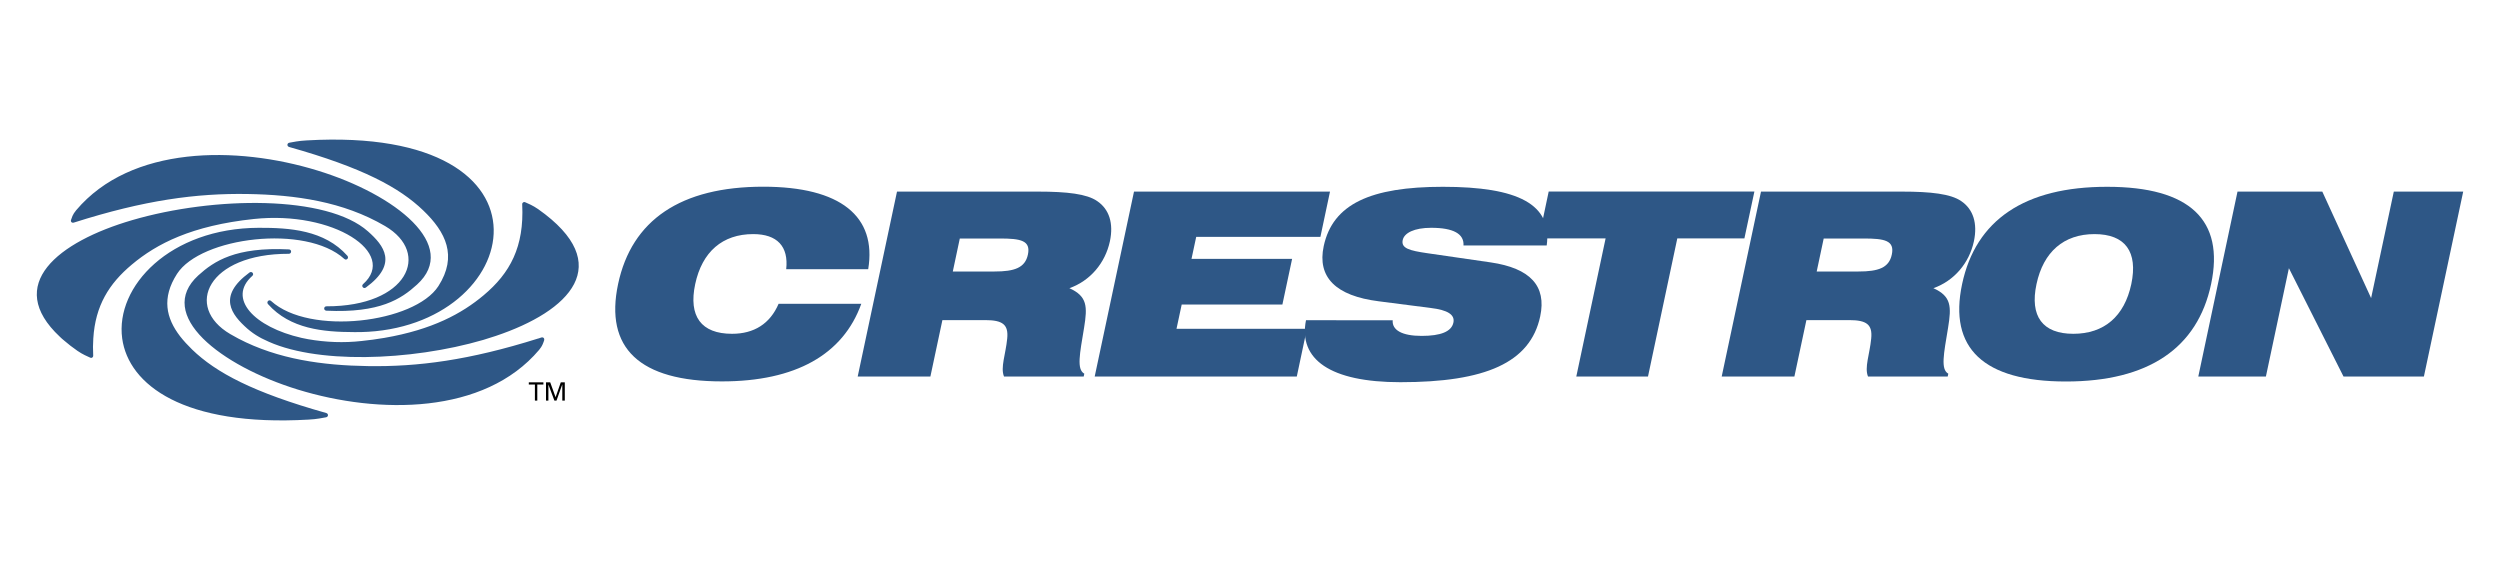 <svg xmlns="http://www.w3.org/2000/svg" xmlns:xlink="http://www.w3.org/1999/xlink" id="Capa_1" x="0px" y="0px" viewBox="950 120 2500 568" style="enable-background:new 950 120 2500 568;" xml:space="preserve">
<style type="text/css">
	.st0{fill:#2E5786;}
</style>
<g>
	<path class="st0" d="M1736.2,389.2h82c8.7-52.8-27.6-82.5-104.9-82.5c-82.5,0-131.6,33.3-145.2,97.3c-13.6,64,21.3,97.4,103.8,97.4   c73.8,0,121.2-26.9,139.4-77.6h-82.7c-8.6,20-24.6,30-46.6,30c-30.7,0-43.7-17.4-36.8-49.7c6.9-32.3,27.3-50,58-50   C1727.2,354.1,1738.7,366.4,1736.2,389.2L1736.2,389.2z M1902.8,391.5l7-33h40c21,0,31.1,2,28.1,16.1   c-2.8,13.3-13.6,16.9-33.3,16.9L1902.8,391.5L1902.8,391.5L1902.8,391.5z M1987.9,311.6h-140.9l-39.3,184.9h72.7l12-56.4h42.8   c17.7,0,23.4,4.6,22,18.5c-1.5,15.6-6.9,28.9-3.2,37.9h79.7l0.6-2.8c-7.8-4.4-4.6-19.5-0.2-46.1c3.4-21,3.3-31.3-14.7-39.4   c20.8-7.4,35.8-25.1,40.5-46.9c3.8-17.9-0.6-32-12.7-40.2C2036.9,313.9,2017.1,311.6,1987.9,311.6L1987.9,311.6z M2044.7,496.5   h202.1l10.1-47.7h-130.4l5.2-24.3h100.7l9.7-45.6h-100.6l4.7-22h124.2l9.6-45.3H2084L2044.7,496.5z"></path>
	<path class="st0" d="M2256,440.2c-7.8,39.2,24.2,62,94.4,62c85,0,129.9-19.5,139.8-65.8c6.5-30.5-10-48.2-49.5-54l-63.4-9.2   c-17.9-2.6-26.3-4.9-24.6-13.1c1.5-7.2,11.6-12.3,28.5-12.3c22.3,0,33,6.1,32.3,17.7h83.2c5.7-41.2-28.5-58.7-103.8-58.7   c-72.2,0-110.2,17.2-119.2,59.4c-6.6,31,12,49.7,55.1,55.1l52.1,6.7c16.7,2,24.2,6.7,22.5,14.6c-1.9,9-12.6,13.3-31.8,13.3   c-19.7,0-29.7-5.9-28.9-15.6L2256,440.2L2256,440.2L2256,440.2z"></path>
	<path class="st0" d="M2526.3,496.5h71.7l29.3-138.1h67.1l10-46.9h-205.7l-9.9,46.9h66.8L2526.3,496.5L2526.3,496.5z M2766.7,391.5   l7-33h40c21,0,31.1,2,28.1,16.1c-2.8,13.3-13.6,16.9-33.3,16.9L2766.7,391.5L2766.7,391.5L2766.7,391.5z M2851.8,311.6H2711   l-39.3,184.9h72.7l12-56.4h42.8c17.7,0,23.4,4.6,22,18.5c-1.5,15.6-6.9,28.9-3.2,37.9h79.7l0.6-2.8c-7.8-4.4-4.6-19.5-0.2-46.1   c3.4-21,3.3-31.3-14.7-39.4c20.8-7.4,35.8-25.1,40.5-46.9c3.8-17.9-0.6-32-12.7-40.2C2900.8,313.9,2881,311.6,2851.8,311.6   L2851.8,311.6z"></path>
	<path class="st0" d="M2912.1,404.1c-13.6,64,21.3,97.4,103.8,97.4s131.6-33.3,145.2-97.4c13.6-64-21.3-97.3-103.8-97.3   C2974.7,306.7,2925.7,340,2912.1,404.1z M2986.5,404.1c6.9-32.3,27.3-50,58-50c30.8,0,43.6,17.7,36.8,50   c-6.9,32.3-27.2,49.7-58,49.7C2992.6,453.8,2979.6,436.3,2986.5,404.1L2986.5,404.1z M3148.3,496.5h67.6l23-108.3l54.6,108.3h80.4   l39.3-184.9h-69.4l-22.7,106.5l-48.8-106.5h-84.8L3148.3,496.5L3148.3,496.5z"></path>
	<path d="M1487.3,520.6v-16.1h6.1v-2.2h-14.6v2.2h6.1v16.1H1487.3z M1512.4,520.6h2.4v-18.3h-4l-5.2,14.9l-5.4-14.9h-4.2v18.3h2.4   v-16.1l6,16.1h2.1l5.8-16.3V520.6z"></path>
	<path class="st0" d="M1014.2,460.6c3.9,3.4,8.3,6.8,13.2,10.2c2.6,1.8,5.1,3.2,7.3,4.3c2.2,1,4,1.8,5.4,2.5   c1.7,0.8,3.2-0.3,3.1-2.1c-0.3-6-0.3-11.6,0.1-17v0c2-32.8,15.7-54.8,38.5-73.9c24.9-20.9,59.9-39,122-45.6   c79.9-8.5,144.1,34.2,109.3,65.1c-2.2,1.9,0.4,5.2,2.8,3.4c32.5-23.8,18-42,2.1-56.1c-41.1-36.5-153.9-35.2-235.7-11.3   c-74.3,21.7-128.3,64.5-72.4,116.7C1011.2,458.1,1012.7,459.4,1014.2,460.6L1014.2,460.6z M1072.2,458.5   c-7.1-52.3,48-110.4,136.5-110.7c30.9-0.1,65.8,2.2,88.7,28c1.9,2.2-1,5.1-3.1,3.1c-38.5-35-143.6-21.9-167.3,15   c-15.5,24.1-10.9,44.2,3.1,62.4c3.4,4.4,7.8,9.1,12,13.2c23.9,23.1,60.9,42.9,134.1,63.5c2.5,0.7,2.3,3.9-0.2,4.3   c-3.6,0.6-9,1.9-17.4,2.3C1133.9,546.8,1078.6,504.9,1072.2,458.5L1072.2,458.5z M1153,458.5c-20.8-20.8-26.2-43.5-4.7-63.1   c15.8-14.3,37.2-28.6,90.6-26c3,0.1,2.9,4.4-0.1,4.4c-80.9-0.2-105.1,53-58.5,80.3c2.7,1.6,5.4,3.1,8.1,4.5h0   c39.8,20.8,84.6,26.8,129.3,27.5c50.3,0.8,101.2-5.8,170.5-27.6h0.2c1-0.4,1.9-0.7,2.9-1c1.3-0.4,2.4,0.1,2.8,1.1   c0.2,0.6,0.2,1.3,0,1.9c-0.4,1-0.7,2.2-1.4,3.7c-0.9,2.1-2.2,4-3.6,5.7c-54.8,64.8-160.2,64.6-241.2,39.7   C1208.9,497.6,1173.6,479,1153,458.5L1153,458.5L1153,458.5z M1209,456.9c-4.1-2.3-8-5.1-11.6-8.2c-15.9-14.1-30.4-32.3,2.1-56.2   c2.4-1.7,5,1.5,2.8,3.4c-25.3,22.5,1.8,51.2,49.3,62c2.2,0.5,4.3,0.9,6.5,1.3c17.7,3.1,35.7,3.8,53.5,1.8   c7.6-0.8,15.2-1.8,22.7-3.1c48.2-8.3,77.6-24.4,99.3-42.6c26.5-22.2,40.7-48.4,38.6-90.9c-0.1-1.8,1.5-2.9,3.1-2.1   c1.4,0.7,3.3,1.4,5.5,2.5c2.2,1.1,4.7,2.5,7.3,4.3c78.6,55.4,31.5,102.1-42.5,126.9c-4.1,1.4-8.2,2.7-12.3,3.9   c-72.5,21.2-169.4,24.7-219.1-0.3C1212.3,458.8,1210.6,457.8,1209,456.9L1209,456.9z M1026.2,330.2   c54.8-64.8,160.2-64.6,241.2-39.7c79,24.2,142.3,75.3,99.6,114.1c-15.8,14.4-37.2,28.6-90.6,26.1c-3-0.2-2.9-4.4,0.1-4.4   c80.9,0.2,105.1-53,58.5-80.3c-41.8-24.5-89.7-31.2-137.5-32c-51.1-0.8-102.7,6-173.7,28.6c-2,0.6-3.5-1-2.7-2.9   c0.4-1,0.8-2.2,1.4-3.8C1023.3,334.2,1024.4,332.3,1026.2,330.2z M1303.8,452.1c-30.2-0.1-63.6-3-85.8-28c-1.9-2.2,1-5.1,3.1-3.1   c38.5,35,143.6,21.9,167.3-14.9c19.3-30.1,7.4-54-15.1-75.6c-24-23.1-60.9-42.9-134.1-63.5c-2.5-0.7-2.3-3.9,0.2-4.3   c3.6-0.6,9-1.9,17.4-2.3c263-15.1,217.5,188.2,53.8,191.7C1308.3,452.1,1306.1,452.1,1303.8,452.1L1303.8,452.1z"></path>
</g>
</svg>
